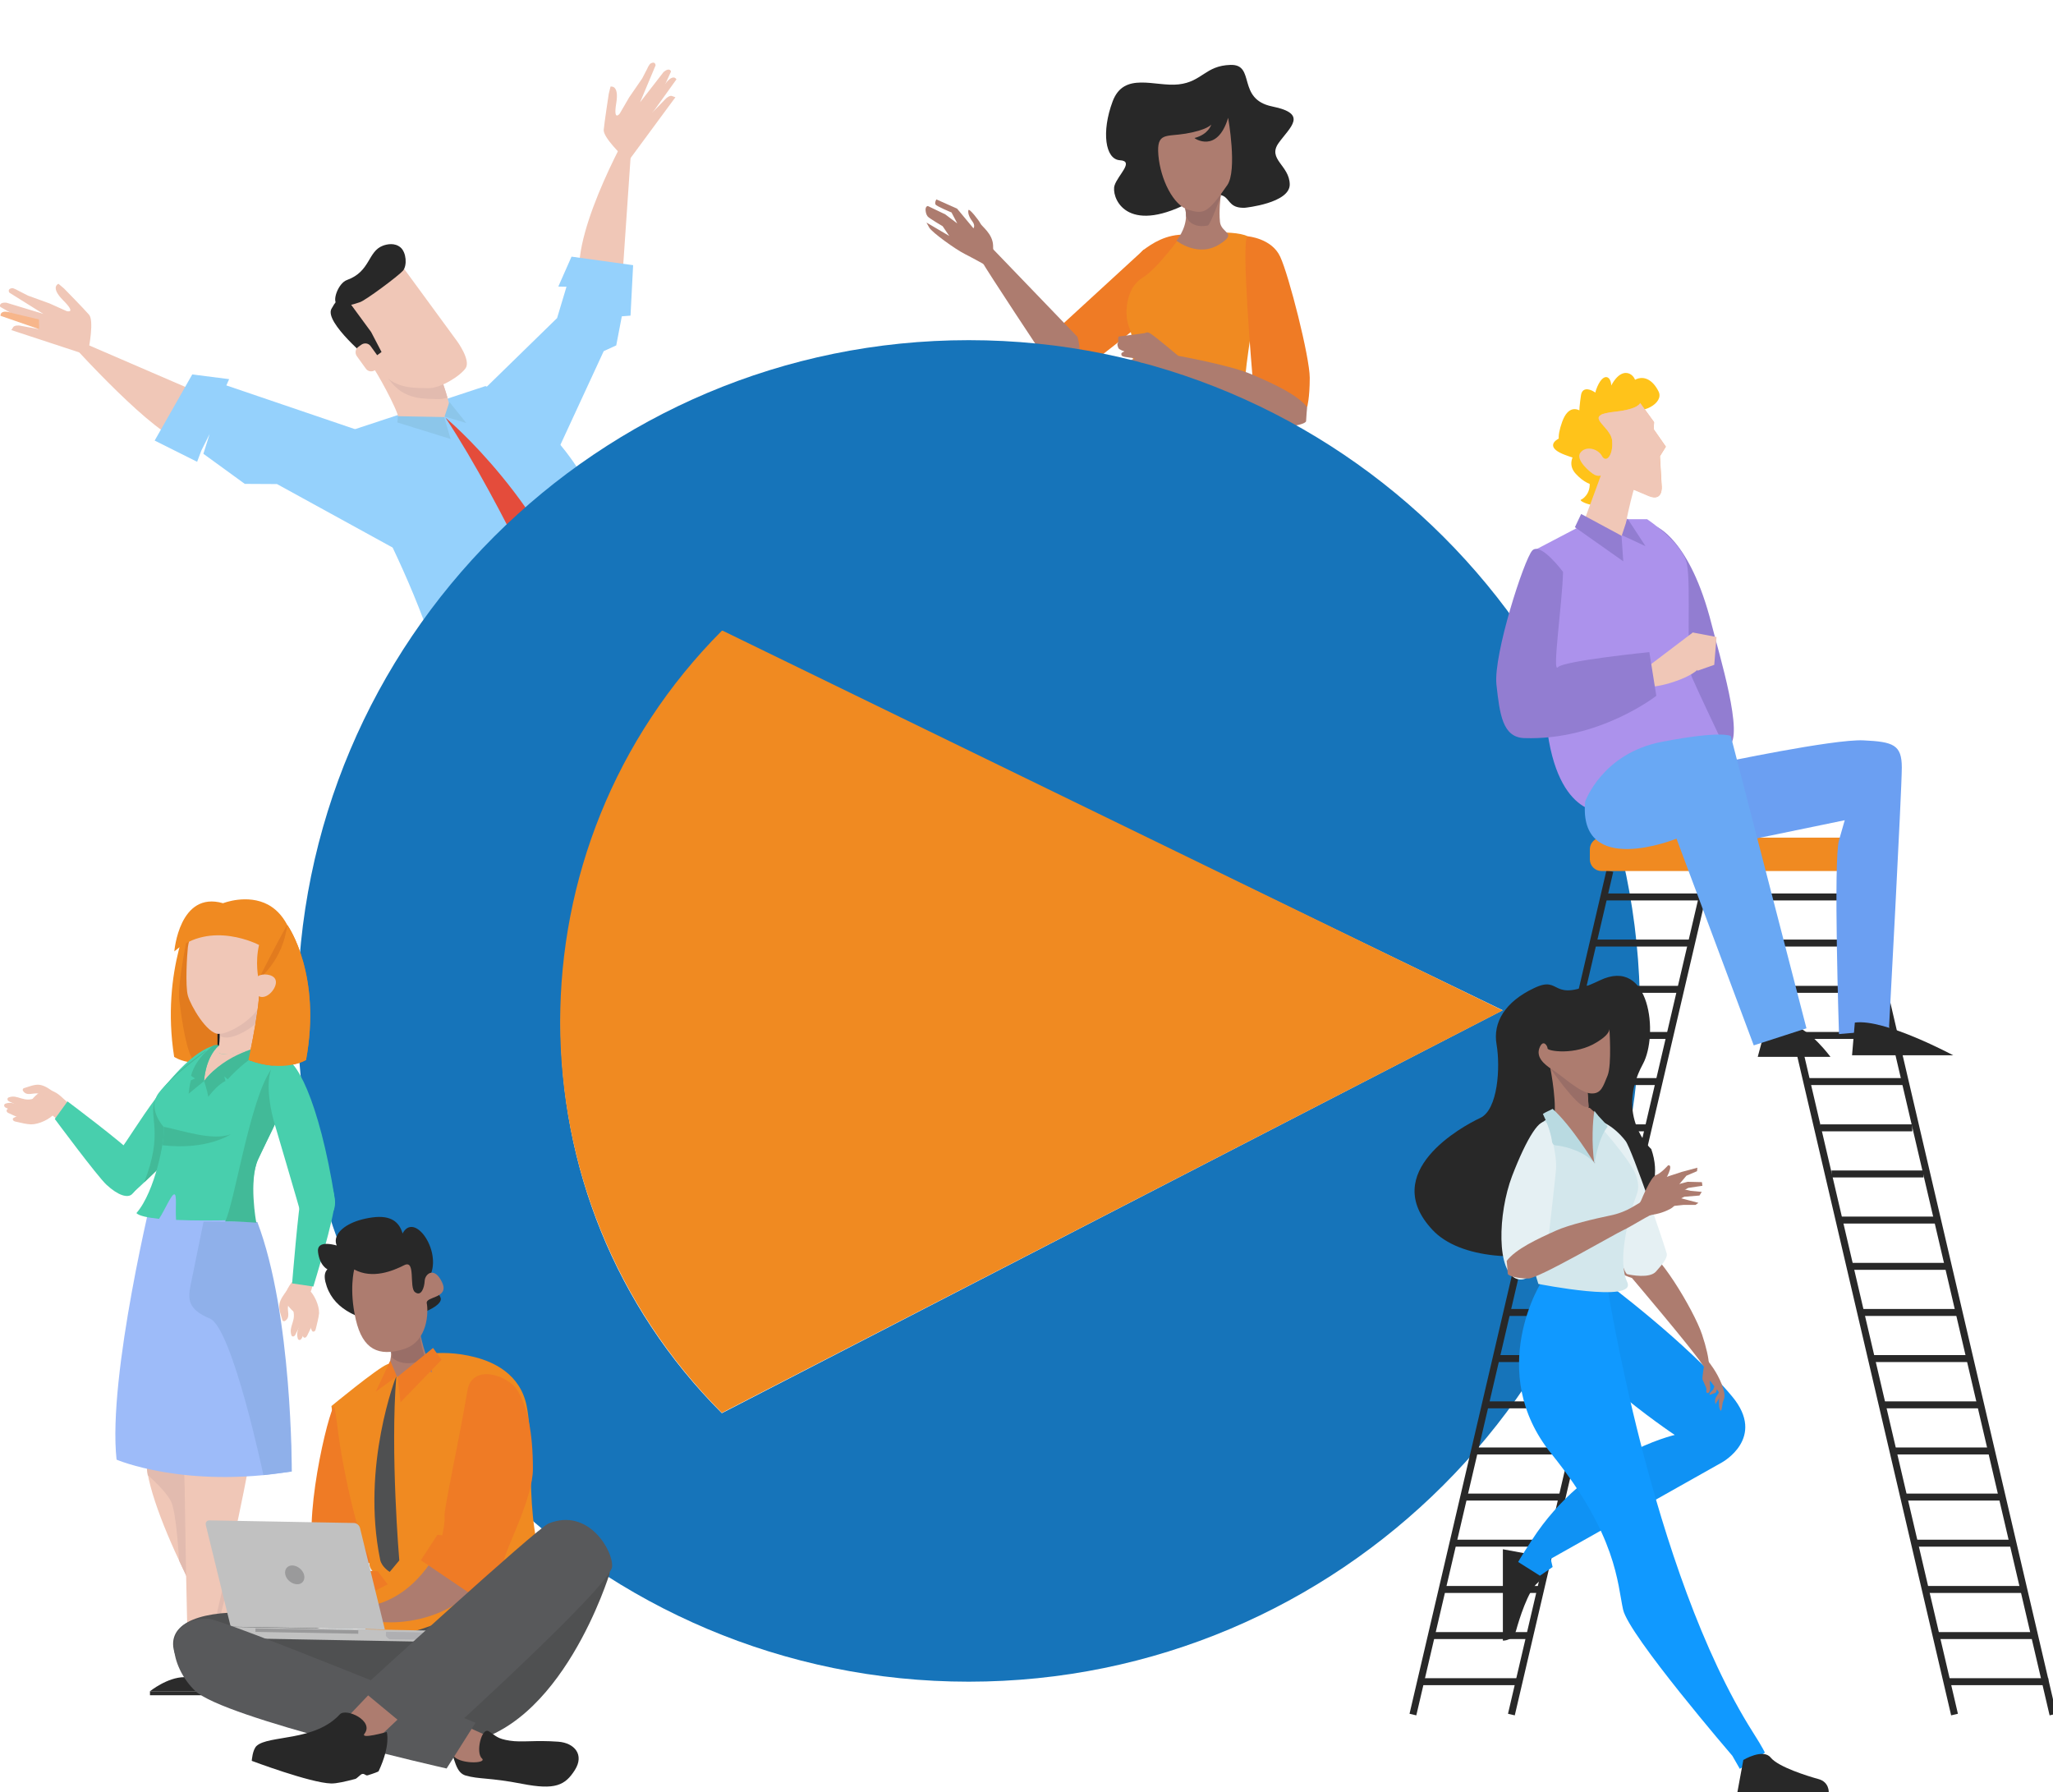 <?xml version="1.0" encoding="utf-8"?>
<!-- Generator: Adobe Illustrator 26.0.3, SVG Export Plug-In . SVG Version: 6.00 Build 0)  -->
<svg version="1.1" id="Layer_1" xmlns="http://www.w3.org/2000/svg" xmlns:xlink="http://www.w3.org/1999/xlink" x="0px" y="0px"
	 width="1180px" height="1030px" viewBox="0 0 1180 1030" style="enable-background:new 0 0 1180 1030;" xml:space="preserve">
<style type="text/css">
	.st0{fill:#F0C7B7;}
	.st1{fill:#F7B68B;}
	.st2{fill:#95D1FC;}
	.st3{fill:#E2BBAF;}
	.st4{fill:#282828;}
	.st5{fill:#E44C3B;}
	.st6{fill:#8CC6EA;}
	.st7{clip-path:url(#SVGID_00000007424532148302703860000011502919096034238635_);fill:#EF7B25;}
	.st8{clip-path:url(#SVGID_00000007424532148302703860000011502919096034238635_);fill:#AD7C6F;}
	.st9{clip-path:url(#SVGID_00000007424532148302703860000011502919096034238635_);fill:#C5E1F9;}
	.st10{clip-path:url(#SVGID_00000007424532148302703860000011502919096034238635_);fill:#212957;}
	.st11{clip-path:url(#SVGID_00000007424532148302703860000011502919096034238635_);fill:#3B47BC;}
	
		.st12{clip-path:url(#SVGID_00000007424532148302703860000011502919096034238635_);fill:none;stroke:#9AC7F7;stroke-width:2.038;stroke-miterlimit:10;}
	.st13{clip-path:url(#SVGID_00000007424532148302703860000011502919096034238635_);fill:#F08A21;}
	.st14{clip-path:url(#SVGID_00000007424532148302703860000011502919096034238635_);fill:#282828;}
	.st15{clip-path:url(#SVGID_00000007424532148302703860000011502919096034238635_);fill:#996E67;}
	.st16{fill:#1674BA;}
	.st17{fill:#F08A21;}
	.st18{fill:#E27B1E;}
	.st19{fill:#48CFAD;}
	.st20{fill:#42BA98;}
	.st21{fill:#9DBBF9;}
	.st22{fill:#2B2B2B;}
	.st23{fill:#8FB0EA;}
	.st24{fill:#1E1E1E;}
	.st25{fill:#554E5B;}
	.st26{fill:#EF7B25;}
	.st27{fill:#E5F0F3;}
	.st28{fill:#C4D1E1;}
	.st29{fill:#E4EEF3;}
	.st30{fill:#AD7C6F;}
	.st31{fill:#996E67;}
	.st32{fill:#4F5051;}
	.st33{fill:#C1C1C1;}
	.st34{fill:#AFAFB2;}
	.st35{fill:#9A9A9B;}
	.st36{fill:#58595B;}
	.st37{fill:none;stroke:#282828;stroke-width:4.001;stroke-miterlimit:10;}
	.st38{fill:#0F92F4;}
	.st39{fill:#1099FF;}
	.st40{fill:#D3E7EC;}
	.st41{fill:#B9DAE1;}
	.st42{fill:#927DD1;}
	.st43{fill:#AC92EC;}
	.st44{fill:#FFC31A;}
	.st45{fill:#6B9FF2;}
	.st46{fill:#69A8F4;}
</style>
<g>
	<g>
		<g>
			<path class="st0" d="M357.5,162.6l6.3-91.9c0,0-34.7,59.9-30.6,89C337.3,188.9,357.5,162.6,357.5,162.6z"/>
			<path class="st0" d="M114.9,226l-79.2-34.2c0,0,47.2,53.2,66.7,61C121.8,260.6,114.9,226,114.9,226z"/>
			<g>
				<path class="st0" d="M51.1,199.7c0,0,3-15.4,0.1-18.8c-2.9-3.4-14.4-15.1-14.4-15.1l-3.2-2.7c0,0-5,1.8,2.8,9.6
					c7.8,7.8,1.9,6.1,1.9,6.1l-9.8-4.4l-12.4-4.5l-5.3-2.7c0,0-2.9-1.7-3.9-1.6c-3,0.5-1.5,2.6-1.5,2.6l19.5,12.2l-21.1-6.4
					c0,0-2.8-0.4-3.6,0.9c-0.7,1.2,0.2,1.6,0.2,1.6l22.1,12.7l-11.3-2.1c0,0-2.8-0.3-3.6,0.9c-0.8,1.4-1.1,1.7-1.1,1.7l42.3,13.9
					L51.1,199.7z"/>
				<path class="st1" d="M22.4,183.6l-15.1-3.6c0,0-3.3-1.2-5.2-0.8c-2.1,0.5-1.8,2.3-1.8,2.3l22.2,7.7L22.4,183.6z"/>
			</g>
			<g>
				<path class="st0" d="M358,89.8c0,0-11.4-10.8-11-15.2c0.4-4.4,2.9-20.7,2.9-20.7l1-4.1c0,0,5.1-1.4,3.3,9.5c-1.8,10.9,2,6,2,6
					l5.4-9.3l7.5-10.9l2.7-5.2c0,0,1.3-3.1,2.3-3.5c2.7-1.4,2.7,1.2,2.7,1.2l-8.9,21.2l13.5-17.4c0,0,2.1-1.9,3.4-1.3
					c1.3,0.6,0.7,1.4,0.7,1.4l-10.6,23.2l8-8.2c0,0,2.1-1.9,3.4-1.3c1.5,0.6,1.9,0.7,1.9,0.7l-26.4,35.8L358,89.8z"/>
				<path class="st0" d="M372,60.1l10.2-11.7c0,0,2-2.9,3.8-3.6c2-0.9,2.8,0.8,2.8,0.8l-13.7,19.1L372,60.1z"/>
			</g>
		</g>
		<polygon class="st2" points="270.2,231.6 320.2,182.8 325.6,164.8 320.9,164.7 328.5,147.5 363.9,152.4 362.4,181.4 357.4,181.8 
			354.2,198.5 347,201.8 310.8,280.1 		"/>
		<path class="st2" d="M191.2,250.9l87.8-29c0,0,81.2,26,93.3,182.4c0.1,0.7-107.8,46.4-111.6,16.7
			C251.5,346.7,191.2,250.9,191.2,250.9z"/>
		<polygon class="st2" points="217.1,251.1 130.1,221.5 131.7,217.9 110.5,215.2 88.9,253.2 113.3,265.4 115.7,259 120.5,249.4 
			116.9,260.8 140.7,278.1 159.2,278.2 232.6,318.5 		"/>
		<g>
			<path class="st0" d="M248.8,203.8c7.2,19.5,10,29.7,9.8,31.2c-1.4,10.1-28.6,10.8-29.5,5.3c-0.9-5.6-13-27.4-15.5-30.3
				C211,207,244.5,192.2,248.8,203.8z"/>
			<path class="st3" d="M230.9,200.7c-6.5,2-12.6,4.7-15.6,6.7c3.8,5.3,7.8,10.4,10.7,13.6c8.1,9,18.9,8.1,26.1,8.4
				c1.6,0,3.3-0.3,5.1-0.8c-0.9-3.5-3.4-10.8-8.6-24.9C246.8,198.5,238.8,198.7,230.9,200.7z"/>
			<path class="st0" d="M229.7,151l33.1,45.2c0,0,7.8,10.7,4.9,15.3c-3,4.5-14.5,11.8-21.7,11.6c-7.2-0.2-18,0.6-26.1-8.4
				c-8.1-9-24.1-32.9-24.1-32.9s-2.3-10.1,15.4-16C228.7,159.9,229.7,151,229.7,151z"/>
			<path class="st4" d="M220.1,141.2c2.4-0.9,6.8-1.8,10.1,1c3.4,2.9,3.9,10.4,1.4,13.4c-2.5,2.9-21.8,17.3-24.8,18.1
				c-3,0.9-8.2,3.2-13,1c-3.1-1.4,0.5-12,5.7-13.8C213,156,211.3,144.5,220.1,141.2z"/>
			<path class="st4" d="M199,171.3l14.3,19.5l6,11.5L217,204l-4.2,3.1c0,0-26.5-21.8-22.3-29.6C194.8,169.6,197.5,170,199,171.3z"/>
			<path class="st0" d="M218.2,206.1c1.2,1.7,0.9,4.1-0.8,5.3l-1.8,1.3c-1.7,1.2-4.1,0.9-5.3-0.8l-5.2-7.2c-1.2-1.7-0.9-4.1,0.8-5.3
				l1.8-1.3c1.7-1.2,4.1-0.9,5.3,0.8L218.2,206.1z"/>
		</g>
		<path class="st5" d="M256.1,240.1c0,0,59.4,49.3,81.9,123.3c1.8,5.8-2,12.3-2,12.3l-11.2-4.5C324.8,371.1,290,291.6,256.1,240.1z"
			/>
		<polygon class="st6" points="255.3,239.7 259,252.3 228.4,242.8 228.7,239.2 		"/>
		<polygon class="st6" points="258.3,231 268,243.1 255.5,239.4 		"/>
	</g>
	<g>
		<defs>
			<rect id="SVGID_1_" x="514" width="267" height="290.2"/>
		</defs>
		<clipPath id="SVGID_00000173123998253465469740000016419590548897112245_">
			<use xlink:href="#SVGID_1_"  style="overflow:visible;"/>
		</clipPath>
		<path style="clip-path:url(#SVGID_00000173123998253465469740000016419590548897112245_);fill:#EF7B25;" d="M657.4,143.5l-50,45.9
			l-8,14.7c0,0,13.4,14.7,26.7,5.3c13.4-9.3,54.7-44,54.7-44L657.4,143.5z"/>
		<path style="clip-path:url(#SVGID_00000173123998253465469740000016419590548897112245_);fill:#AD7C6F;" d="M619.3,193.6
			L570.6,143c0,0-10.6-0.4-6.6,6.7c4,7.1,35.4,54.4,35.4,54.4S626.3,218.5,619.3,193.6z"/>
		<path style="clip-path:url(#SVGID_00000173123998253465469740000016419590548897112245_);fill:#AD7C6F;" d="M569.9,154.3
			c0,0-10.3-5.8-15.5-8.4c-5.2-2.6-18.7-12.3-20.3-15.1c-1.6-2.9-1.6-2.9-1.6-2.9l13.1,7.7l-3.8-5.6c0,0-7.7-4.5-8.6-5.6
			c-0.9-1.1-1.1-2.7-1.1-2.7c-0.6-3.2,1.2-3.3,1.2-3.3l10,4.8l6.9,5.2l-3.3-6.3c0,0-8.6-3.5-9.2-4.6c-0.6-1.1,0.5-2.9,0.5-2.9
			l11.9,5.3l9.4,11.3c0,0,1.3-1.5-0.7-4.1c-2-2.6-2.5-4.9-2.2-6.3c0.4-1.4,6.1,5.9,6.9,7.6c0.7,1.7,7,5.8,7.3,12.6
			C571.1,147.7,569.9,154.3,569.9,154.3z"/>
		<path style="clip-path:url(#SVGID_00000173123998253465469740000016419590548897112245_);fill:#C5E1F9;" d="M748.4,543.3
			c0,0,0.8,7.4,0.8,9.7s-5.1,8.8-5.5,10.7c-0.4,1.9-0.4,1.9-0.4,1.9h38.2c0,0,0.8-3.8-5.5-8.8c-6.2-5-8.2-8.4-9-14.7
			C766.4,535.9,748.4,543.3,748.4,543.3z"/>
		<path style="clip-path:url(#SVGID_00000173123998253465469740000016419590548897112245_);fill:#C5E1F9;" d="M683.3,544.3l3.9,20.6
			h-59.7c0,0-0.4-6.5,6.6-8.4c7-1.9,26.1-7.6,31.2-13.7C670.4,536.6,683.3,544.3,683.3,544.3z"/>
		<path style="clip-path:url(#SVGID_00000173123998253465469740000016419590548897112245_);fill:#EF7B25;" d="M657.4,143.5
			c4.5-3.3,12.9-9.2,24.3-8.6s-6.7,18.6-15.5,24.3c-8.8,5.7-12.9,3.7-12.9,3.7S651.6,147.8,657.4,143.5z"/>
		<path style="clip-path:url(#SVGID_00000173123998253465469740000016419590548897112245_);fill:#212957;" d="M647.8,244.5
			c0,0-17,54.2,2.9,153.9c4.2,21.2,2.9,24.3,5.3,42.4c7.4,56,7.6,100.2,9.4,101.9c4,3.9,11,1.4,15.2,0c1.8-0.6,8.8-83,7-97.4
			c-2.5-20.8-6.3-25-6.4-39.5c-0.2-20.8,15-49.7,11.1-73.1C688.1,308.1,652.4,232.6,647.8,244.5z"/>
		<path style="clip-path:url(#SVGID_00000173123998253465469740000016419590548897112245_);fill:#3B47BC;" d="M720.3,245.5
			c0,0,16.4,34.9,18.1,51c1.7,15.4,2.9,107.1,2.9,107.1s13.5,30.9,17.6,45.8c4.1,14.9,8.2,92.8,8.2,92.8l-18.7,1.1l-59.7-214.2
			l-41-81.1L720.3,245.5z"/>
		
			<path style="clip-path:url(#SVGID_00000173123998253465469740000016419590548897112245_);fill:none;stroke:#9AC7F7;stroke-width:2.038;stroke-miterlimit:10;" d="
			M719.4,268.6L735,406.4c0,0,27.5,62.4,28.7,125.4"/>
		<path style="clip-path:url(#SVGID_00000173123998253465469740000016419590548897112245_);fill:#F08A21;" d="M717.1,135.8
			c0,0,13.8,13.2,12,25.8c-1.8,12.6-8.4,18-10.7,34.1c-2.3,16-6.6,42.6,1.6,48.9c8.2,6.3-11.9,36.9-76.2,25.5
			c-3.1-0.6,13.2-64,5.2-82c-3-6.9-2-22.4,7.3-28.2c9.4-5.7,23.1-25.2,23.1-25.2S708.6,131.5,717.1,135.8z"/>
		<path style="clip-path:url(#SVGID_00000173123998253465469740000016419590548897112245_);fill:#282828;" d="M715.6,119.4
			c0,0,25.9-2.6,25.7-13.5c-0.2-10.9-13-14.4-6.4-23.7c6.6-9.2,17.2-16.8-3.6-21c-20.7-4.2-9.4-24.3-24-23.9
			c-14.6,0.4-16.3,9.7-29.9,11.2c-13.6,1.5-31.4-7.6-37.9,9.8c-6.5,17.4-4.3,33.3,4.2,33.8c8.5,0.5-1.2,8.5-3.1,14.5
			c-1.9,6,5.3,27.4,38.9,11.8C713.2,102.9,699.7,120.1,715.6,119.4z"/>
		<path style="clip-path:url(#SVGID_00000173123998253465469740000016419590548897112245_);fill:#AD7C6F;" d="M701.6,112.8
			c0,0-1.1,8.4-0.4,14.7c0.7,6.7,10.2,6.1,0.2,12.6c-12.6,8.4-25.2-1.8-25.2-1.8s5.5-6.4,5.5-14.4c0-8.3-6.7-14.1,3.3-12.9
			C695,112.2,702.2,107.2,701.6,112.8z"/>
		<path style="clip-path:url(#SVGID_00000173123998253465469740000016419590548897112245_);fill:#996E67;" d="M694.2,129.6
			c1.5-0.3,7.4-16.8,7.4-16.8c0.6-5.6-6.6-0.6-16.6-1.7c-10-1.1-3.3,4.6-3.3,12.9c0,0.1,0,0.2,0,0.2
			C683.3,128.5,687.8,130.9,694.2,129.6z"/>
		<path style="clip-path:url(#SVGID_00000173123998253465469740000016419590548897112245_);fill:#AD7C6F;" d="M705.9,67.7
			c0,0,5.4,30.2-0.5,38.7c-11.4,16.5-13.6,16.7-22.3,14.2c-8.7-2.5-16.1-17.5-17.3-31.4c-1.1-13.3,4.3-10.5,15.7-12.4
			c12.4-2.1,14.7-5.2,14.7-5.2s-1.5,5.6-9.6,7.7C686.2,79.4,699.6,88.6,705.9,67.7z"/>
		<path style="clip-path:url(#SVGID_00000173123998253465469740000016419590548897112245_);fill:#EF7B25;" d="M717.1,135.8
			c0,0,13.8,1.1,18.7,11.7c5,10.6,17,57.8,17,69.6s-1.5,16.9-1.5,16.9L720,217.7C720,217.7,713,137,717.1,135.8z"/>
		<path style="clip-path:url(#SVGID_00000173123998253465469740000016419590548897112245_);fill:#AD7C6F;" d="M751.3,234
			c0,0-0.6,6.6-0.6,8c0,1.4-6.4,3.2-13.2,3.2s-56.5-28.1-61.2-30.1c-4.7-2-15.5-4.9-18.1-5.2c-2.6-0.3-4.7-7.4-3.2-12
			c1-3,1.9-5.7,3.4-6.6c0.8-0.4,1.6-0.4,2.7,0.3c3.2,2,16.1,12.9,16.1,12.9s30.1,5.4,42.1,10.6C731.4,220.3,745.5,226.6,751.3,234z"
			/>
		<path style="clip-path:url(#SVGID_00000173123998253465469740000016419590548897112245_);fill:#AD7C6F;" d="M643.1,193.4l15.4-2
			l-3.4,6.6l2,10l-8.5,1.4c0,0-1.2-1.4,0.3-2c1.5-0.6,3.5-1.4,3.5-1.4s-4.1-0.6-5.9-0.9c-1.8-0.3-2-0.9-2-1.7c0-0.9,1.8-1.4,1.8-1.4
			s-3.2-1.1-3.5-2c-0.3-0.9-0.9-2-0.3-2.9C643.1,196.2,642.2,193.9,643.1,193.4z"/>
	</g>
	<g>
		<path class="st16" d="M556.8,195.5c-213.1,0-385.8,172.6-385.8,385.5s172.7,385.5,385.8,385.5S942.6,793.8,942.6,581
			S769.9,195.5,556.8,195.5L556.8,195.5z M414.9,812.2L414.9,812.2c-123.5-123.4-123.5-323.5,0-446.9v-1.8l448.8,217.1L414.9,812.2z
			"/>
		<path class="st17" d="M415.4,362.5l448.3,218.2L414.9,812C291,687.7,291,486.8,414.9,362.5H415.4z"/>
	</g>
	<path class="st0" d="M17.8,633.2c-1.2,4.5,2.7,8.9,5.2,9.9c2,0.9,6.1-1.8,7.1-2.1c2.1,1.7,5.3,4.8,8.3,6.1c0.6,0.2,8.6-5.3,8.3-6
		c-1.1-2.8-6.4-6-10.5-9.9c-3.2-3.1-6.9-5.6-11.5-4.4C23.4,627.1,18.5,630.8,17.8,633.2z"/>
	<path class="st0" d="M6.3,633.5c-0.9-0.4-2-0.7-2-1.8c0-0.4,0.2-0.8,0.7-1c2.8-1,4.7-0.2,7.3,0.6c2.7,0.8,4.9,0.9,7.7-0.1
		c2.3-0.8,4.5-1.8,6.7-2.9c1.1-0.5,1.7,1.1,0.6,1.7c-0.4,0.2-0.9,0.4-1.4,0.6c0.6,0.2,0.7,1,0.1,1.5c-3.3,2.7-7.9,5.2-12.3,4.2
		C11.2,635.9,8.6,634.6,6.3,633.5z"/>
	<path class="st0" d="M5.8,640.1c-0.9-0.4-2-0.7-2-1.8c0-0.4,0.2-0.8,0.7-1c2.8-1,4.7-0.2,7.3,0.5c2.7,0.8,4.9,0.9,7.7-0.1
		c2.3-0.8,4.5-1.8,6.7-2.9c1.1-0.5,1.7,1.1,0.6,1.7c-0.4,0.2-0.9,0.4-1.4,0.6c0.6,0.2,0.7,1,0.1,1.5c-3.3,2.7-7.9,5.2-12.3,4.2
		C10.7,642.5,8.1,641.2,5.8,640.1z"/>
	<path class="st0" d="M9.8,644.8c-0.9-0.2-2.1-0.3-2.4-1.3c-0.1-0.4,0-0.8,0.4-1c2.5-1.5,4.7-1.2,7.4-0.9c2.9,0.3,5.1-0.1,7.7-1.6
		c2.1-1.2,4-2.7,6-4.1c1-0.8,2,0.7,1,1.5c-0.4,0.3-0.8,0.6-1.2,0.9c0.7,0.1,3.2,1.1,2.7,1.6c-2.6,3.3-9,6.3-13.5,6.3
		C15.2,646.1,12.3,645.4,9.8,644.8z"/>
	<path class="st0" d="M4.4,637.1c-0.9-0.4-2-0.7-2-1.8c0-0.4,0.2-0.8,0.7-1c2.8-1,4.7-0.2,7.3,0.6c2.7,0.8,4.9,0.9,7.7-0.1
		c2.3-0.8,4.5-1.8,6.7-2.9c1.1-0.5,1.7,1.1,0.6,1.7c-0.4,0.2-0.9,0.4-1.4,0.6c0.6,0.2,0.7,1,0.1,1.5c-3.3,2.7-7.9,5.2-12.3,4.2
		C9.3,639.5,6.7,638.3,4.4,637.1z"/>
	<path class="st0" d="M13.2,626.9c-0.3-0.5-0.1-1.3,0.5-1.5c2.8-0.8,6.3-2.4,9.3-1.9c2.9,0.5,5.7,2.5,8,4.2c0.6,0.4,0.4,1.1,0,1.4
		c0,0.4-0.1,0.7-0.4,0.9c-3.3,1.7-5.4-0.9-8.5-1.5C18.9,627.9,15.4,630.3,13.2,626.9z"/>
	<path class="st17" d="M111.3,522.3c0,0-19.1,35-11.2,85.1c0,0,11,7.7,28.9,0c0,0-7.3-37-5.1-46.6
		C123.9,560.8,117.1,533.8,111.3,522.3z"/>
	<path class="st18" d="M108.2,535.7c0,0-6.3,29.4-5.2,38.7c1.7,13.5,4.2,30.5,8.8,36.3c0,0,14.2-0.5,17.2-3.4
		c2.9-2.9-7.3-75.4-10.6-75.9C115.2,531,108.2,535.7,108.2,535.7z"/>
	<path class="st19" d="M127.9,610.5c1.3,7.6-8.2,35.8-50.8,74.4c-10.9,9.9-13.5-18.1-7.7-24.6c5.8-6.5,31.2-52.9,53.4-59.3
		C125.3,600.2,127.1,605.6,127.9,610.5z"/>
	<path class="st20" d="M118.3,603.8c0,0-24,16.2-29.4,29.2c-3.5,8.6,5.3,18.1-6.1,46.6c0,0,19.7-18.3,25.2-25.2
		c5.6-6.9,10.9-41,10.2-42.7C117.6,609.9,118.3,603.8,118.3,603.8z"/>
	<path class="st19" d="M75.9,686.3c-2.5,2.4-8,0.8-14.7-5.4c-5.3-4.9-29.7-37.8-29.7-37.8l7.3-10.1c0,0,30.9,23.1,39.1,31.4
		C83.5,670.2,81.4,681,75.9,686.3z"/>
	<path class="st0" d="M90.5,684.9c0,0-8.2,118.9-6.6,154.1c1.5,35.2,50.4,117.3,50.4,117.3l4.8-4.2c0,0-21.5-108.5-21.5-118.7
		c0-10.2-2.6-143.9-2.6-143.9L90.5,684.9z"/>
	<path class="st3" d="M106.2,855.8l3.4,55.3l-6.7-14.3c0,0-1.4-27.8-4.7-34.1c-3.3-6.4-13.3-14.9-13.3-14.9l-1-8.8l22,4.6
		L106.2,855.8z"/>
	<path class="st0" d="M144.1,695.1c0,0,8.2,61.7,5.1,105.1c-3.1,43.4-33.7,164.8-33.7,164.8h-7.1c0,0-5.6-192.8,0-214.8
		c5.6-21.9,6.6-60.7,6.6-60.7L144.1,695.1z"/>
	<polygon class="st3" points="129.9,904.5 122.7,935.7 124.2,938.4 131.1,911.1 	"/>
	<path class="st21" d="M88.5,682.3c0,0-26.8,108.4-21.5,156.6c0,0,39.1,16.8,100.6,6.8c0,0-0.8-99.9-23.5-150.7
		C144.1,695.1,108.1,687.7,88.5,682.3z"/>
	<g>
		<path class="st22" d="M115.8,963.9l1.3,8.1H86.2c0,0,10-8.1,19.8-8.1l2.4,0l0,0c2.2,1.3,4.9,1.4,7.1,0.1L115.8,963.9z"/>
		<rect x="86.2" y="972" class="st22" width="30.8" height="2.3"/>
	</g>
	<g>
		<path class="st22" d="M138.4,948.1l6.6,5l-22.1,21.4c0,0,1.6-12.8,8.6-19.6l1.7-1.7l0,0c2.5-0.5,4.5-2.4,5.2-4.8L138.4,948.1z"/>
		
			<rect x="119.3" y="963.5" transform="matrix(0.719 -0.695 0.695 0.719 -632.832 365.011)" class="st22" width="30.8" height="2.3"/>
	</g>
	<path class="st23" d="M117,702.1c0,0-5.8,28.4-7.4,36.3c-1.6,7.9-2,14,11,19.4c13,5.4,30.8,90,30.8,90l16.3-2.1
		c0,0,0.4-90.4-19.8-143.4L117,702.1z"/>
	<path class="st19" d="M78.4,697.2c1.5,1.6,6.5,2.6,13,3.3c3.3-5,7.1-14.2,8.8-14.1c1.6,0.1,0.5,7.7,1,14.7
		c20,0.9,45.4-0.3,45.4-0.3s-3.9-22.4,1.8-34.6c1.9-4.2,5.2-10.7,8.6-17.8c0,0,0,0,0-0.1c0.9-1.8,1.7-3.6,2.6-5.4
		c0.2-0.5,0.5-1.1,0.7-1.6c1.9-4,3.6-7.9,5.1-11.5c0.2-0.3,0.3-0.6,0.4-0.9c2.3-5.7,3.8-10.5,3.6-13c0-0.2,0-0.4,0-0.6
		c-0.5-2.8-3.3-6.2-6.4-9.2c-0.6-0.6-1.2-1.2-1.8-1.7c-0.1,0-0.1-0.1-0.1-0.1c-4.3-3.9-8.7-6.8-8.7-6.8c-8.7,4.2-29.7,3.5-29.7,3.5
		s-28,20.2-32.6,28.9c-4.6,8.7,4.1,17.9,4.1,17.9C94.9,654.5,89.2,684.9,78.4,697.2z"/>
	
		<rect x="125.1" y="562.6" transform="matrix(-1 -1.224647e-16 1.224647e-16 -1 284.911 1163.793)" class="st24" width="34.8" height="38.6"/>
	<path class="st0" d="M125.3,578.1c0.9,8.5,1.4,17.3,0.6,22.7c-7.3,10.9,24.6,0.7,24.6,0.7c-0.3-2.2-0.5-4.9-0.6-7.6
		c-0.2-5.5,0.1-11,0.2-12.6c0-0.1,0-0.2,0-0.3c0-0.1,0-0.2,0-0.2L125.3,578.1z"/>
	<path class="st3" d="M125.7,581.1c0.2,0.8,0.3,1.5,0.4,2.2c0.4,2.4,0.5,4.2,0.4,5.6c0.1,1.8,0,4.6,0.1,6.5c5,3.5,18-3.9,21.7-8.6
		c0.1-5.1,0.7-10.7,0.7-10.7L125.7,581.1z"/>
	<path class="st0" d="M153.1,545.4c0,0-1,26.1-4,32.9c-3,6.8-16.6,15.9-23.4,15.9c-6.8,0-16.1-16.3-17.7-21.9
		c-1.6-5.6-0.5-23.8,0-28c0.5-4.2,4.4-15.7,6.1-17.5C115.9,525.1,148.1,528.1,153.1,545.4z"/>
	<path class="st20" d="M94.2,647.6c10.7,2.2,28,8.2,38.4,4.3c0,0-13.4,9.3-39.2,6.3C93.3,658.2,94.4,651.5,94.2,647.6z"/>
	<path class="st20" d="M147.3,702.7c0,0-4.5-24.3,1.1-36.5c1.9-4.2,7.8-16.2,11.2-23.3c-1.8,1.9,6.4-25.8-3.9-28
		c-12.1,17.3-21,76.9-26.3,87.1C135.4,701.8,147.3,702.7,147.3,702.7z"/>
	<path class="st17" d="M148.9,543.1c-2.4,10.1-0.3,19.5-0.3,19.5c2.4-2,7.4-1.6,7.4-1.6s15.9-16.5,9-29.5c0,0,0,0,0-0.1
		c-3-5.6-6.8-9.2-10.8-11.4c-12-6.5-26-0.9-26-0.9c-25.2-7.3-28,27.7-28,27.7C121.2,528.4,148.9,543.1,148.9,543.1z"/>
	<path class="st25" d="M159.1,607.3c0,0,3.1-2.2,5-0.4c1.1,1-3.8-5.2-3.8-5.2l-3.3-0.8l0.3,3.7L159.1,607.3z"/>
	<path class="st18" d="M142.8,609.2c20.5,7.7,33.1,0,33.1,0c8.9-48.7-9.8-76.3-10.8-77.6c0,0,0,0,0-0.1
		c-6.6,11.6-16.4,31.1-16.4,31.1C151.1,572.2,142.8,609.2,142.8,609.2z"/>
	<path class="st19" d="M162,608.4c7.4-2.3,21.4,23.6,30.4,80.3c2.3,14.5-16.4,19.9-18.7,11.5c-2.3-8.4-16.3-55.8-16.3-55.8
		S148.2,612.7,162,608.4z"/>
	<g>
		<path class="st0" d="M176.9,766.9c-0.4,0.8-0.8,1.9-1.8,1.9c-0.4,0-0.8-0.3-0.9-0.7c-0.9-2.8-0.1-4.7,0.7-7.3
			c0.9-2.7,1-4.9,0.1-7.7c-0.7-2.3-1.7-4.5-2.7-6.7c-0.5-1.2,1.2-1.7,1.7-0.6c0.2,0.4,0.4,0.9,0.6,1.4c0.2-0.6,1.1-0.7,1.5-0.1
			c2.6,3.4,5,8.1,3.9,12.4C179.4,762.1,178,764.6,176.9,766.9z"/>
		<path class="st0" d="M170.2,766.2c-0.4,0.9-0.8,1.9-1.8,1.9c-0.4,0-0.8-0.3-0.9-0.7c-0.9-2.8-0.1-4.7,0.7-7.3
			c0.9-2.7,1-4.9,0.1-7.7c-0.7-2.3-1.7-4.5-2.7-6.7c-0.5-1.2,1.2-1.7,1.7-0.6c0.2,0.4,0.4,0.9,0.6,1.4c0.3-0.6,1.1-0.7,1.5-0.1
			c2.6,3.4,5,8.1,3.9,12.4C172.8,761.4,171.4,763.9,170.2,766.2z"/>
		<path class="st0" d="M170.2,754.6c4.4,1.3,8.9-2.5,10.1-4.9c0.9-2-1.7-6.2-2-7.1c1.7-2.1,1.1-7.1,2.5-10c0.3-0.5-5-8.7-5.8-8.4
			c-2.9,1.1-1.1,6.3-5.1,10.3c-3.1,3.2-7.1,8.7-6,13.3C164.3,748.9,167.8,753.9,170.2,754.6z"/>
		<path class="st0" d="M181.7,763c-0.3,0.9-0.3,2.1-1.4,2.3c-0.4,0.1-0.8-0.1-1-0.5c-1.4-2.6-1-4.7-0.7-7.4c0.3-2.9,0-5.1-1.4-7.7
			c-1.2-2.1-2.6-4.1-3.9-6.1c-0.7-1,0.8-2,1.5-1c0.3,0.4,0.6,0.8,0.9,1.2c0.1-0.6,1.1-3.2,1.7-2.7c3.2,2.7,6.1,9.1,6,13.6
			C183.1,757.6,182.3,760.4,181.7,763z"/>
		<path class="st0" d="M173.9,768.2c-0.4,0.9-0.8,1.9-1.8,1.9c-0.4,0-0.8-0.3-0.9-0.7c-0.9-2.8-0.1-4.7,0.7-7.3
			c0.9-2.7,1-4.9,0.1-7.7c-0.7-2.3-1.7-4.5-2.7-6.7c-0.5-1.2,1.2-1.7,1.7-0.6c0.2,0.4,0.4,0.9,0.6,1.4c0.3-0.6,1.1-0.7,1.5-0.1
			c2.6,3.4,5,8.1,3.9,12.4C176.4,763.4,175,765.9,173.9,768.2z"/>
		<path class="st0" d="M163.8,759.2c-0.5,0.3-1.3,0.1-1.5-0.5c-0.7-2.8-2.3-6.3-1.7-9.3c0.6-2.9,2.7-5.6,4.4-7.9
			c0.4-0.6,1.1-0.4,1.4,0.1c0.4,0,0.7,0.1,0.9,0.4c1.6,3.3-1,5.3-1.7,8.4C164.9,753.5,167.2,757,163.8,759.2z"/>
	</g>
	<path class="st19" d="M181.2,675.1c-3,0.3-5.6,2.3-7.9,11.2c-1.8,7-5.4,51.3-5.4,51.3l12.2,1.8c0,0,12.5-40.6,12.2-48.7
		C192.1,681.6,188.5,674.4,181.2,675.1z"/>
	<path class="st0" d="M125.9,600.8c0,0-2.3,4,1.1,4.8c3.4,0.8,16.9-2.2,16.9-2.2s-19.2,7.2-26.6,17.9
		C117.3,621.3,117.6,608.5,125.9,600.8z"/>
	<path class="st20" d="M125.9,600.8c0,0-1.6-0.6-3.2,0.1c0,0-10.1,6.6-12.9,17.4l2.3,1.5l-2.4,1.1c0,0-0.8,2.8-1.3,7.7l8.9-7.3
		C117.3,621.3,118,607.4,125.9,600.8z"/>
	<path class="st20" d="M117.3,621.3c0,0,1.8,5.2,2.4,9.1c0,0,5.2-7.1,9.9-9.1l-0.7-2.7l2,1.7c0,0,13.2-14.8,21.7-15.4l-2.1-3.4
		C150.6,601.5,129.9,605,117.3,621.3z"/>
	<path class="st17" d="M142.8,609.2c20.5,7.7,33.1,0,33.1,0c8.9-48.7-9.8-76.3-10.8-77.6c0,0,0,0,0-0.1
		c-2.5,20.8-16.4,31.1-16.4,31.1C151.1,572.2,142.8,609.2,142.8,609.2z"/>
	<path class="st0" d="M148.4,561c2.1-1.6,8.8-1.4,10,2.2c1.6,4.6-6.6,13.8-11.4,7.9C145,568.7,146.5,562.4,148.4,561z"/>
	<g>
		<path class="st17" d="M273,780c10.6,2.7,26,9.6,29.7,28c5.5,27.7-3.5,67.7,15,107.1c5.9,12.6-108.7,33-108.7,33l-18.5-140
			c0,0,26.4-21.8,32.1-24C234.4,779.5,251.9,774.5,273,780z"/>
		<g>
			<path class="st26" d="M191.6,808.6c-5.1,11.1-20,77.6-8,94.1c1.4,1.9-6.9,4.3-5.8,12.8c0.2,1.4,2.3,8.2,2.3,8.2l10.3,3.2
				l32.4-16.3l-5.7-7.6l-2.9-0.1c0,0-2.6-2.6-1.7-5.7c0.9-3-6.8-8.5-16.2-61.2C193.6,820.5,192.7,806.1,191.6,808.6z"/>
			<path class="st27" d="M199.1,900.3l9.4-1.6l3.8-0.4c-0.1,2.6,1.8,4.6,1.8,4.6l-7.2-0.1l-8.5,1.4l-10.5,5.3L199.1,900.3z"/>
		</g>
		<path class="st28" d="M207.9,906.4c0,0-7.2-0.1-13.3,3.7c-4.7,2.9-9,9.1-4.7,12.5c4.3,3.4,10.9,6.5,10.9,6.5
			S217.2,929.6,207.9,906.4z"/>
		<path class="st29" d="M189.9,922.8l4.4-0.9c0,0,15.1-1.4,17.3-0.2c2.2,1.2,9.1,5.9,9.1,5.9l1.4,1.3c0,0-3.4,2.1-7.9-1.1
			c-4.6-3.2-4.9-0.7-4.9-0.7l0.8,4l-0.1,5.1l0.7,2.2c0,0,0.6,1.2,0.1,1.6c-1.4,1.3-2.9,0.7-2.9,0.7l-4.6-8l-1.3,8.7
			c0,0-0.6,1.2-2.1,1.5c-1.3,0.3-1.4-0.1-1.4-0.1l-1-2.2c-0.1,0.5-0.4,1.1-0.9,1.5c-1.1,0.9-2.7,0.8-2.7,0.8l0.4-9.2l-1.9,4.7
			c0,0-0.7,1.2-2.1,1.5c-1.5,0.4-1.9,0.5-1.9,0.5L189.9,922.8z"/>
		<path class="st30" d="M253.6,886.9c0,0-11,27.8-37.3,35.2c-4.6,1.3-7.4,6.2-5.2,7.8c2.8,2,6.7,2.5,13.3,2.5
			c13.8,0,32.5-4.3,45.5-16.9c19.2-18.6,25.3-27,23.3-36.4C291.3,869.8,253.6,886.9,253.6,886.9z"/>
		<path class="st26" d="M297.5,799.2c5.6,9.2,8.8,23.9,8.8,45c0,16.3-14.1,43-16.3,51.2c-0.4,1.4-1.2,7.2-1.2,7.2l-15.6,15.3
			l-31.3-21.2l9.5-14.6l2.8,0.3c0,0,1.8-8,1.3-11.2c-0.5-3.1,8.7-45.2,13.2-72.2C271.4,783.6,292,790.2,297.5,799.2z"/>
		<path class="st4" d="M221.8,761.2c0,0,23.7-5.7,29.9-11.6c6.3-5.9-7.7-7.5-3.9-17.8c5.5-14.9-11.3-37.3-17.3-20.9
			c-6,16.4,2.5,22.3,1.9,14.5c-0.5-7.8,3.6-28.8-18.5-25.7c-22.1,3-28.8,17.7-9.8,23.3c19,5.6-23.3-17.8-21.3-3.3
			c1.9,14.5,14.9,11.9,19.3,11.4c4.5-0.5-18.6-9.7-15.1,5.5C190.7,751.9,204.4,757.7,221.8,761.2z"/>
		<path class="st30" d="M240.2,759.6c0,0,2.3,13.6,5,19.8c4.8,11.1,10.8,29.4-25.4,20.8c-6.1-1.4,11.1-19.6,2.5-28.6
			C213.7,762.6,240.2,759.6,240.2,759.6z"/>
		<path class="st31" d="M243.2,759.4c0,0-4.7,5,1.5,21.7c0,0-11.8,5.9-19.4-0.9c0.3-2.7-0.2-5.7-3-8.7
			C213.7,762.6,243.2,759.4,243.2,759.4z"/>
		<path class="st30" d="M203.6,729.6c0,0-3.1,11.4,0.9,28.8c4,17.3,13.2,21.4,27.5,17c14.3-4.4,14.2-22,13.3-26.3
			c-0.9-4.2,13.2-2.7,8.8-12.1c-4.4-9.4-9.8-4.9-10-0.9c-0.2,4-2,9.3-5.6,6.5c-3.5-2.7,0.6-18.8-6.1-15.5
			C225.9,730.4,214.1,735.3,203.6,729.6z"/>
		<polygon class="st17" points="255.5,791.8 244.1,786.9 235.5,794.7 222.1,788.3 214.2,794.7 214.2,804.4 234.8,815.7 248.8,811.6 
			255,803.5 		"/>
		<path class="st32" d="M227.8,790.8c0,0-20.4,51.4-9.3,105.6c0.9,4.3,5.5,7,5.5,7l5.5-6.6C229.5,896.8,224.2,834.9,227.8,790.8z"/>
		<path class="st32" d="M100.7,951c3.9,10.7,72,50.2,94.8,47.9l68.8,3.3c58.5-7.1,86.1-97.9,86.1-97.9
			c-2.3-22.8-59.9,10.2-80.5,20.5c-32.5,16.2-53.1,17-53.1,17c-21.7,2.2-47-14.5-74.4-15.1C112.3,926,94.6,934.1,100.7,951z"/>
		<g>
			<path class="st33" d="M250.3,940.1C250.3,940.1,250.3,940.1,250.3,940.1l0.1-2.9L132,935l-0.1,2.9c0,0,0,0.1,0,0.1l0.3,0.5
				c1.5,2.5,4.2,3,7.3,3.1l103,1.9c3.1,0.1,5.9-0.3,7.4-2.8L250.3,940.1z"/>
			<path class="st34" d="M221.8,940.1C221.8,940.1,221.8,940.1,221.8,940.1l0.3,0.5c0.5,0.6,1,1.1,1.7,1.5l18,0.3
				c3,0.1,5.6-0.2,7.1-2.2l0.3-0.4c0,0,0,0,0.1-0.1l0-1.4l-27.4-0.5L221.8,940.1z"/>
			<g>
				
					<rect x="175.3" y="907.9" transform="matrix(1.817553e-02 -1 1 1.817553e-02 -764.27 1096.682)" class="st35" width="2" height="59.1"/>
			</g>
			<g>
				<path class="st33" d="M221.2,936.5l-14.3-58.4c-0.4-1.5-1.9-2.8-3.5-2.8l-83-1.5c-1.5,0-2.5,1.2-2.1,2.7l14.3,58.4L221.2,936.5z
					"/>
				<path class="st35" d="M174.8,905.2c0.7,3-1.1,5.4-4.1,5.3c-3-0.1-6-2.5-6.7-5.5c-0.7-3,1.1-5.4,4.1-5.3
					C171.1,899.8,174.1,902.3,174.8,905.2z"/>
			</g>
		</g>
		<path class="st30" d="M274.8,1017.3c-8.2,1.4-14.4-8.1-14.4-8.1l-21.2-16.6l4.5-11.3l41.2,18.5
			C284.9,999.8,283,1015.9,274.8,1017.3z"/>
		<path class="st4" d="M260.3,1008.6c0,0,0,1,1.6,5.3c1.6,4.3,3.5,5.8,5.6,6.5c7.9,2.3,13.6,1.1,32.6,4.8c19,3.7,24.7,0.9,30.3-7.9
			c5.6-8.8-0.2-15.6-9.5-16.3c-13.4-1-20.9,0.5-27.9-0.6c-7.3-1.1-7.8-2.7-12.1-5.4c-4-2.5-7.7,12.2-3.9,15.6
			C280.3,1013.7,263.2,1014.1,260.3,1008.6z"/>
		<path class="st1" d="M260.3,1008.8c0-0.2,0-0.3,0-0.3c0.1,0.1,0.1,0.2,0.2,0.3C260.4,1008.8,260.4,1008.8,260.3,1008.8z"/>
		<path class="st36" d="M273.3,990.1c0,0-145.4-59.7-153.7-59.8c-28.1-0.3-21.6,28.1-7.4,41.5c16.8,15.8,144.5,44.6,144.5,44.6
			L273.3,990.1z"/>
		<polygon class="st30" points="215.6,1000.5 255.3,962.9 238.4,946.2 195.1,991.7 		"/>
		<path class="st36" d="M207.4,970.9c0,0,101-92.5,107.9-95.3c23.1-9.4,37.4,16.1,36.5,24.9c-1.1,11.4-103.7,104.1-103.7,104.1
			L207.4,970.9z"/>
		<g>
			<path class="st4" d="M147.5,1003.4c-2.4,2.2-2.8,8.6-2.8,8.6s33.7,12.7,45.6,13c3.1,0.1,8.6-1.2,13.9-2.6
				c0.9-0.2,2.9-2.5,3.8-2.8c1.6-0.5,2,1.1,3.4,0.7c3.6-1.1,6.1-2.1,6.2-2.3c7.1-15.1,4.7-22.6,4.7-22.6s-15.5,4.4-12.8,1
				c5.7-7.4-10.6-15-14.2-11.1C180.9,1001,154.4,997.1,147.5,1003.4z"/>
		</g>
		<polygon class="st26" points="228.5,791.3 230.2,805.9 253.8,781.5 248.9,774.7 		"/>
		<polygon class="st26" points="224.3,782 216,799.8 228.1,791 		"/>
	</g>
	<g>
		<line class="st37" x1="1010.2" y1="500.6" x2="1123.4" y2="985.4"/>
		<line class="st37" x1="1066.8" y1="500.6" x2="1180" y2="985.4"/>
		<line class="st37" x1="1070.6" y1="515.5" x2="1013.7" y2="515.5"/>
		<line class="st37" x1="1076.1" y1="542" x2="1020.2" y2="542"/>
		<line class="st37" x1="1082.6" y1="568.6" x2="1026.7" y2="568.6"/>
		<line class="st37" x1="1089.1" y1="595.1" x2="1033.2" y2="595.1"/>
		<line class="st37" x1="1094.6" y1="621.6" x2="1039.7" y2="621.6"/>
		<line class="st37" x1="1099.1" y1="648.2" x2="1046.2" y2="648.2"/>
		<line class="st37" x1="1105.6" y1="674.7" x2="1052.7" y2="674.7"/>
		<line class="st37" x1="1112.1" y1="701.2" x2="1057.2" y2="701.2"/>
		<line class="st37" x1="1118.7" y1="727.8" x2="1062.8" y2="727.8"/>
		<line class="st37" x1="1125.2" y1="754.3" x2="1069.3" y2="754.3"/>
		<line class="st37" x1="1131.7" y1="780.8" x2="1075.8" y2="780.8"/>
		<line class="st37" x1="1138.2" y1="807.4" x2="1082.3" y2="807.4"/>
		<line class="st37" x1="1144.7" y1="833.9" x2="1088.8" y2="833.9"/>
		<line class="st37" x1="1151.2" y1="860.4" x2="1095.3" y2="860.4"/>
		<line class="st37" x1="1157.7" y1="886.9" x2="1100.8" y2="886.9"/>
		<line class="st37" x1="1164.3" y1="913.5" x2="1106.4" y2="913.5"/>
		<line class="st37" x1="1170.8" y1="940" x2="1112.9" y2="940"/>
		<line class="st37" x1="1177.3" y1="966.5" x2="1118.4" y2="966.5"/>
		<line class="st37" x1="981.9" y1="500.6" x2="868.7" y2="985.4"/>
		<line class="st37" x1="925.3" y1="500.6" x2="812.1" y2="985.4"/>
		<line class="st37" x1="922.1" y1="515.5" x2="978.4" y2="515.5"/>
		<line class="st37" x1="915.9" y1="542" x2="972.2" y2="542"/>
		<line class="st37" x1="909.7" y1="568.6" x2="966" y2="568.6"/>
		<line class="st37" x1="903.5" y1="595.1" x2="959.8" y2="595.1"/>
		<line class="st37" x1="897.3" y1="621.6" x2="953.6" y2="621.6"/>
		<line class="st37" x1="892.1" y1="648.2" x2="947.4" y2="648.2"/>
		<line class="st37" x1="884.9" y1="674.7" x2="941.2" y2="674.7"/>
		<line class="st37" x1="878.7" y1="701.2" x2="935" y2="701.2"/>
		<line class="st37" x1="872.5" y1="727.8" x2="928.9" y2="727.8"/>
		<line class="st37" x1="866.3" y1="754.3" x2="922.7" y2="754.3"/>
		<line class="st37" x1="860.1" y1="780.8" x2="916.5" y2="780.8"/>
		<line class="st37" x1="853.9" y1="807.4" x2="910.3" y2="807.4"/>
		<line class="st37" x1="846.7" y1="833.9" x2="904.1" y2="833.9"/>
		<line class="st37" x1="841.5" y1="860.4" x2="897.9" y2="860.4"/>
		<line class="st37" x1="835.3" y1="886.9" x2="891.7" y2="886.9"/>
		<line class="st37" x1="829.2" y1="913.5" x2="885.5" y2="913.5"/>
		<line class="st37" x1="823" y1="940" x2="879.3" y2="940"/>
		<line class="st37" x1="815.8" y1="966.5" x2="873.1" y2="966.5"/>
		<path class="st17" d="M1071.5,500.6h-151c-3.7,0-6.7-3-6.7-6.7v-5.8c0-3.7,3-6.7,6.7-6.7h151c3.7,0,6.7,3,6.7,6.7v5.8
			C1078.2,497.6,1075.2,500.6,1071.5,500.6z"/>
	</g>
	<g>
		<path class="st4" d="M882.3,893.8l-18.5-3.4v52.5c0,0,5.8,0.3,7.6-5.8c1.7-6.2,6.9-23,12.4-27.4
			C889.2,905.2,882.3,893.8,882.3,893.8z"/>
		<g>
			<path class="st38" d="M885.1,905.6l7.3-5l-1.1-4.7l98.4-55.4c0,0,25.8-14,5.9-37.9c-25.7-30.9-73.6-66.4-73.6-66.4
				s-25,7.4-26.5,17.1c-3.7,24.2,67.1,71.4,67.1,71.4s-50.6,11.5-82.1,60.4c-7.1,10.9-7.9,12.6-7.9,12.6L885.1,905.6z"/>
			<path class="st39" d="M923.1,735c0,0,25.6,168,84.5,260.7c5.8,9.1,6.8,11.6,6.8,11.6l-14.4,9.3l-4.3-7.5c0,0-59.5-69.2-62.8-84
				c-3.3-14.8-3.4-42.7-41.3-89.7c-37.9-47-6.2-98.8-4.2-100.7C889.5,732.9,923.1,735,923.1,735z"/>
			<g>
				<path class="st30" d="M938,734.5c0,0,34.2,40.3,40.1,49.2c5.9,8.8,5-2.3,0.2-16.7c-4.8-14.4-27.1-50.9-33.3-48.3
					C938.8,721.2,919.9,729,938,734.5z"/>
				<g>
					<path class="st30" d="M988.9,802.3l-2.9,4.7c0,0-0.7-2.3,0.3-4c0.9-1.4,2-3.2,2-3.2L988.9,802.3z"/>
					<path class="st30" d="M987.3,797l-1.1,3.4l-3.5,1.3c0,0-0.7-0.8,1.7-2.7c0.5-0.4,1.6-4.2,1.6-4.2L987.3,797z"/>
					<path class="st30" d="M982.1,782.7c0,0,4.7,5.6,7.6,13.1c2.9,7.6,0.8,8.2,0.4,10.7c-0.4,2.5-0.7,6-1.7,3.2
						c-1-2.8,0.1-7.6-0.3-9c-0.4-1.5-2.1-3.1-3.5-4.9c-1.3-1.8-2-3.3-1.8-1c0.2,2.2,0.3,3,0.1,3.8c-0.2,0.8-0.4,2-1.5,2
						c-1.1-0.1-0.5-1.8-0.6-2.5c-0.1-0.7-1.9-4.3-2.2-5.2c-0.3-0.9,0.3-4,0.5-5.9c0.1-1,0.6-3.3,1.4-5.3
						C981.2,779.3,980.8,780.9,982.1,782.7z"/>
				</g>
			</g>
			<path class="st4" d="M949.1,660.4c0,0-21.1-18.9-4.8-48.9c9-16.6,4.3-62.1-24.9-48c-29.2,14.1-21.3-3.5-37.7,4.4
				c-16.5,7.8-23.8,19.6-21.5,32.5c2.2,12.9,0.8,37.4-9.4,42.1c-10.1,4.7-58.7,31.1-27.4,64.4C854.7,740.3,968.4,715.8,949.1,660.4z
				"/>
			<path class="st30" d="M891.1,614c0,0,4.6,23.1,1.5,31.4c-3.1,8.2,21.1,2.1,21.1,2.1s-1-19-1.5-23.1
				C911.6,620.2,891.1,614,891.1,614z"/>
			<path class="st31" d="M912.2,624.3c-0.5-4.1-21.1-10.3-21.1-10.3s15,21.7,20.1,22.1c0.7,0.1,1.3,0,1.9,0
				C912.7,631.2,912.4,626.2,912.2,624.3z"/>
			<path class="st27" d="M914.2,643.8c0,0-5.7,10.8,4.6,41.2c10.3,30.3,14.4,46.8,16.5,47.3c2.1,0.5,12.9,2.6,16.5-1.5
				c3.6-4.1,6.7-7.7,6.2-10.3c-0.5-2.6-19.9-59.9-23.7-64.8C927.1,646.4,917.8,642.3,914.2,643.8z"/>
			<path class="st40" d="M898.4,642.8l18.2,1c0,0,21,23.1,23.8,31.9c2.8,8.7,0,10.3-2.3,18.5c-2.3,8.2-8.5,30.3-2.8,42.7
				c5.7,12.3-51.1,1-51.1,1s-6.8-21.1-6.2-29.3C878.5,700.4,870,635.6,898.4,642.8z"/>
			<path class="st30" d="M925,590.8c0,0,1.5,21.1-1,27.3c-2.6,6.2-3.6,10.8-9.8,10.3c-6.2-0.5-16-9.8-21.6-13.4
				c-5.7-3.6-9.8-7.7-7.7-12.9c2.1-5.1,4.6-1,4.6,0.5c0,1.5,16,4.1,28.3-3.6C920.9,597.1,925.5,593.9,925,590.8z"/>
			<path class="st4" d="M1002,1011.5l-3.4,18.5h52.5c0,0,0.3-5.8-5.8-7.5c-6.2-1.7-23-6.9-27.5-12.3
				C1013.4,1004.6,1002,1011.5,1002,1011.5z"/>
			<path class="st27" d="M889.4,645.9c0,0,5.9,16.2,4.9,26.7c-1,10.5-4,36.2-4,36.2s-6.1,29.9-18.2,26.3c-12.1-3.6-11.2-37.6-3-59.2
				C877.4,654.3,885.7,640.7,889.4,645.9z"/>
			<g>
				<path class="st30" d="M900.5,637.8l13.2-1.1l4.8,4.3l-0.7,6.4c-2.2,5.4-1.1,21.2-1.1,21.2l-20.8-23.8l-2.4-4.6L900.5,637.8z"/>
				<path class="st41" d="M892.4,637.3c-1.6,0.9-4,1.8-5.6,2.9c1.9,4.1,4.3,9.4,5.2,15.4c0,1.5,1,2.7,2.4,2.7
					c5.3,0.4,17.2,3.8,22.2,10.5C916.1,668,903.5,647.3,892.4,637.3z"/>
				<path class="st41" d="M916.4,638.4c-0.9,5.4-1.8,18,0,30.7c0,0,2-14.6,7.4-21.3c0.6-0.7-1.2-2-1.7-2.8l-3.8-4.1"/>
			</g>
			<path class="st30" d="M946.5,688.8c-1.4,0.9-4.8,2.9-8,4.8c-4.1,2.4-8.5,4.1-13.1,5c-8.7,1.8-23.6,5.3-30.9,8.6
				c-10.7,4.8-23.3,10.6-28.5,17.5c0,0,0.6,6,0.6,7.3c0,1.3,5.8,2.8,11.8,2.8c6,0,50.4-26,54.6-27.8c4.2-1.9,16.4-9.7,18.8-10"/>
			<g>
				<g>
					<path class="st30" d="M940.8,695.3c-1.3-1.7,9-9.2,10.8-14.1c1.9-4.8,8.3-4.3,8.3-4.3s2.1,1.6,3.6,6.4
						c1.5,4.8,0.9,9.2-3.7,11.6c-4.6,2.4-8.7,3-8.7,3l-8.8,1.7C942.3,699.7,942.2,697,940.8,695.3z"/>
					<polygon class="st30" points="960.4,681.7 962.1,684.3 969.3,675.7 975.4,673.1 975.6,671.1 966.7,673.5 957.2,676.6 					"/>
					<polygon class="st30" points="960.4,681.7 962.7,686.8 970.4,682.7 978.5,681.5 978.2,679.4 970,679.2 					"/>
					<polygon class="st30" points="976.8,687.1 968.1,687.8 963.5,690.1 962.9,685.4 967.3,683.4 971.7,684.4 978.1,685 					"/>
					<polygon class="st30" points="974.5,692.5 967.5,692.5 961.9,693.1 961.7,689.8 964.8,688.3 976.2,691.3 					"/>
				</g>
				<path class="st30" d="M936.6,696.7c0.9,0.9,2.2,1.2,3.5,0.8c3.5-1.1,11.3-3.8,13.6-7c1.2-1.6,1.7-7.1,1.8-9.4
					c0-0.7,0.3-1.3,0.7-1.9c0.8-1,2.1-2.9,3-5.2c2.1-5.2-0.5-4.2-0.5-4.2s-4,4.6-7,5.6c-2.9,1-8.2,14-8.2,14s-2,5.3-7,6.7
					C936.3,696.3,936.4,696.5,936.6,696.7z"/>
			</g>
		</g>
	</g>
	<g>
		<g>
			<path class="st42" d="M951.5,302.4c0,0,19.8,6.9,32.3,56.5c4.2,16.8,19,64.7,9.8,69.9c-9.2,5.2-22,1.4-24.1-2.5
				C967.5,422.3,928.7,347.6,951.5,302.4z"/>
		</g>
		<path class="st43" d="M923.3,466.7c0,0-28.3,4.9-34.4-50.4c-6.1-55.3-8-99.5-8-99.5l35.1-18.4h30.7c0,0,20.4,13.5,22.9,25.8
			c2.5,12.3-0.8,56.5,2.9,65.1c3.7,8.6,17.2,36.9,17.2,36.9L923.3,466.7z"/>
		<path class="st44" d="M920.5,238c0,0,14.6,1.7,19.3-3.7c4.7-5.4-8.7-4-2.8,0.2c5.9,4.2,19.7-2.6,16.3-9.5c-3.4-6.9-9-9.9-14.6-6.1
			c-5.6,3.8-1.2,6.2,1,2.4c2.2-3.8-5.9-13.4-13.3-0.3c-7.4,13.2-3.7,14.3-1,5.5c2.7-8.8-2.8-14.6-7.3-4.3c-4.5,10.3,1.8,15.6,3.5,11
			c1.7-4.6-11.6-14.8-12.9-6c-1.3,8.9-2.5,19.5,4.3,19.8c6.8,0.3-8.3-23.4-15.1-4.6c-6.8,18.9,5.9,13.4,6.5,9.2
			c0.6-4.3-22.9,3-5,9.8c17.8,6.8,11.3-1,12.9-5.3c1.6-4.3-15.4,6.6-6.6,16.2c8.8,9.5,17.5,8,15.9-1.7c-1.5-9.7-11.9-5-8.8,3.1
			c3,8.1-2.1,12.7-4.1,13.5c-2,0.8,12.2,7.1,15.3-0.5C926.9,279,931.9,241.1,920.5,238z"/>
		<path class="st1" d="M950.5,246.7l0.2-4.1l-8-11c0,0-0.7,3.5-14.2,5c-20.1,2.1-2.7,7.8-1.9,16.6c0.4,4.8-0.7,8.2-2.1,9.7
			c4,7.5,9,13.9,14.5,18.7c0-0.2,0.1-0.3,0.1-0.3s0,0,8.5,3.6c8.5,3.6,7.5-5.6,7.5-5.6l-1-17.1l3.4-5.5L950.5,246.7z"/>
		<g>
			<path class="st4" d="M1013.6,595.1l-3.3,12.3h41.8c0,0-11.5-15.6-21.3-18C1021,586.9,1013.6,595.1,1013.6,595.1z"/>
			<path class="st45" d="M988.2,438.6c0,0,65.6-13.9,82.8-13.1c17.2,0.8,22.1,2.5,22.1,15.6c0,13.1-7.4,150.7-7.4,150.7l-28.7,2.5
				c0,0-3.3-100,0-111.4c3.3-11.5,3.3-11.5,3.3-11.5l-79.5,16.4L988.2,438.6z"/>
			<path class="st46" d="M911.1,460.7c0,0,9.8-27.9,44.3-34.4c34.4-6.6,39.4-3.3,39.4-3.3l43.5,168l-30.3,9.8L963.6,482
				C963.6,482,907,505,911.1,460.7z"/>
			<path class="st4" d="M1066.1,587.7l-1.6,18.8h58.2C1122.7,606.6,1083.3,585.3,1066.1,587.7z"/>
		</g>
		<path class="st0" d="M954,262.2l3.4-5.5l-6.9-10l0.2-4.1l-8-11c0,0-0.7,3.5-14.2,5c-20.1,2.1-2.7,7.8-1.9,16.6
			c0.8,8.8-3.6,13-5.8,8.9c-2.2-4.1-9.1-6.2-12.4-2c-3.3,4.1,6,11.8,8.1,12.8c2.1,1,3.6,0.4,3.6,0.4s-7.7,21.1-11.6,31.5
			c1.5,1.1,10,2,17.2,1.5l3.4,3.8l6.2-4.5l-0.8-4.5c1.4-8.7,4.5-19.6,4.5-19.6s0,0,8.5,3.6c8.5,3.6,7.5-5.6,7.5-5.6L954,262.2z"/>
		<g>
			<polygon class="st42" points="932,307.9 933,322.6 905.2,303 908.8,295.4 			"/>
			<polygon class="st42" points="935.4,298 945.8,313.9 932.2,307.6 			"/>
		</g>
		<path class="st0" d="M946.6,383.5l22.3-16.9l4.1-3.1c0,0,7.8,10.8,5,18.3c-2.8,7.5-24.7,13.2-28.5,12.7
			C945.7,394,946.6,383.5,946.6,383.5z"/>
		<polygon class="st0" points="986.6,366.1 985.3,382.1 975.6,385.5 972.9,363.5 		"/>
		<path class="st42" d="M898.4,328.7c0,0-12.9-17.4-17.7-12.3c-4.7,5.1-22.4,59.8-20.6,77c1.9,17.1,3.5,30.3,15.9,30.8
			c43.1,1.5,76-24.3,76-24.3l-4-25.1c0,0-49.1,4.9-52.6,8.7C892,387.3,897.9,347.2,898.4,328.7z"/>
	</g>
</g>
</svg>
